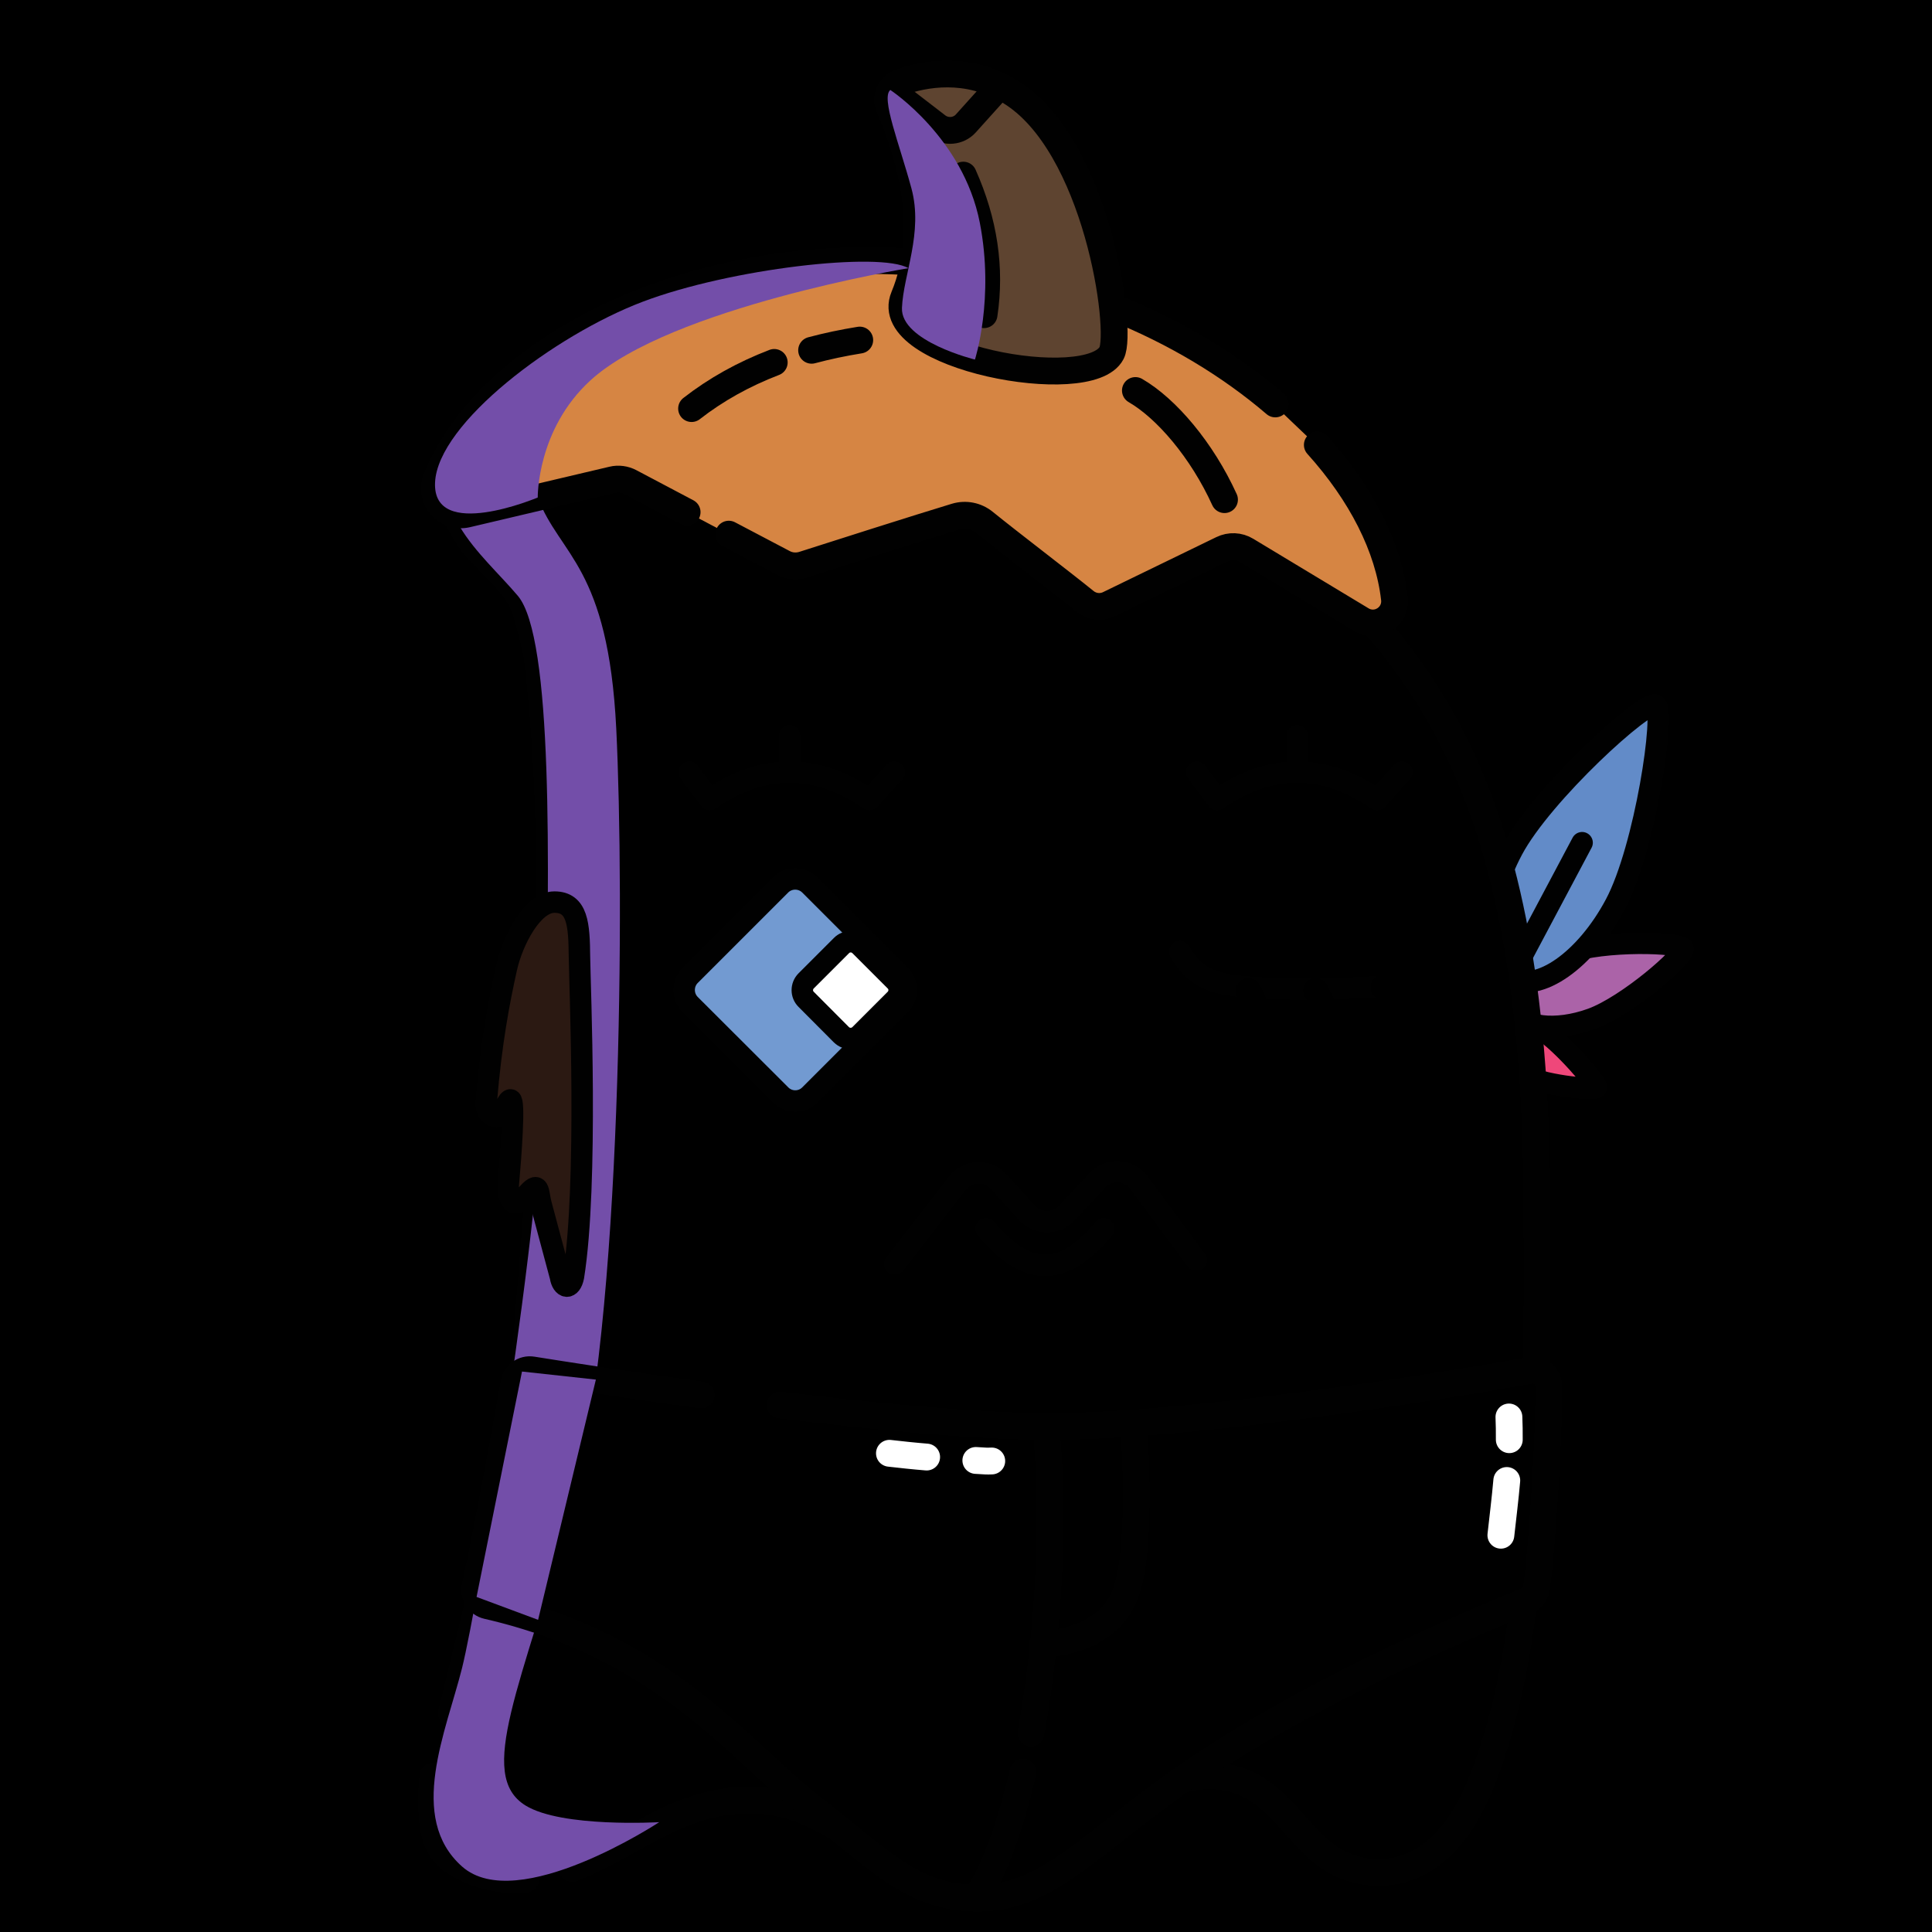 <svg version="1.1" xmlns="http://www.w3.org/2000/svg" xmlns:xlink="http://www.w3.org/1999/xlink" width="1080px" height="1080px"><style>.s{fill:none;stroke:#010101;stroke-width:15;stroke-linecap:round;stroke-linejoin:round;stroke-miterlimit:10}.sw{stroke:#fff}.t{stroke-width:10}.b{fill:#000}.w{fill:#fff}.sh{fill:#734ea978;mix-blend-mode:multiply}.hr{fill:#2B1912}.bbg{fill:hsl(344deg 35% 99%)}.fg,#bg{transform: scaleX(-1.0) translateX(-1080px)}.pan{fill:hsl(111deg 51% 46%)}#fc{transform:translate(233px,161px) scale(0.80)}#lf{transform:translate(252px,161px) scale(0.80)}#rf{transform:translate(248px,161px) scale(0.80)}</style><rect x="0" y="0" style="fill:hsl(325deg 76% 73%)" width="1080" height="1080"/><g class="fg"><g id="rf"><g class="s"><path style="fill:#EF477A" d="M768.6,519.3c-12.5-7.9-26-9.2-30-2.9c-4,6.4,1.8,24.7,14.4,32.7c12.5,7.9,50.8,11.8,52.3,9.5C806.7,556.4,781.2,527.3,768.6,519.3z"/><line x1="738.6" y1="516.5" x2="729.9" y2="511"/><path style="fill:#AB63A8" d="M785.3,464.5c-25.1,9.1-41.8,26.8-37.1,39.6c4.6,12.7,28.7,15.7,53.9,6.6c25.1-9.1,65.6-44.5,64-49.1S810.4,455.4,785.3,464.5z"/><line x1="748.1" y1="504.1" x2="730.8" y2="510.3"/><path style="fill:#628BC8" d="M746.9,392.4c-20.8,39.1-21.6,79.4-1.7,89.9s52.8-12.6,73.6-51.7s35.2-135.4,28.1-139.2S767.7,353.3,746.9,392.4z"/><line x1="795.5" y1="387.6" x2="730.8" y2="509.4"/></g></g><path class="bbg" d="M319.8,1044.5c124.8-75.1,115.3-20.6,224.6,13.7c59.9,3.8,94.5-91.3,157-58.5c27,20.2,49.7,62.3,89.4,42.8C883,960.9,850.9,787,859.3,674c5.3-151.8-36.5-315.8-175.7-397.4c-73.4-38-420.7-131.6-431.9-5.4c-0.7,30.4,31,44.6,41.6,68.7c18.4,69.4,12.9,141.9,13.5,211.9c-5.4,102.1-6.8,204.4-30,304.7C268.8,919.3,183.8,1085.6,319.8,1044.5z"/><g class="s"><path d="M319.8,1044.5c19.1-7.3,36-19,54.5-27.6c19.7-9.1,41-13.6,62.5-8.7c19.8,4.5,36.1,16.4,52.5,27.6c16.7,11.4,34.4,21.2,55,22.2c20.6,1.1,38.2-9.1,54.2-21.2c16.2-12.3,31.1-27.1,49.3-36.7c16.9-9,36.6-10.6,53.6-0.6c14.9,8.8,23.8,24.1,36.7,35.1c14.6,12.5,35.1,15.8,52.7,7.7c20.6-9.5,32.1-31.7,39.6-51.9c7.7-20.9,13.1-42.6,16.9-64.6c4.3-24.5,6.8-49.2,8.5-74c1.9-28.1,2.7-56.4,3.1-84.6c0.4-31.2,0.4-62.3,0.2-93.5c-0.1-29-1-58.1-3.5-87c-2.1-24.1-5.2-48.1-9.9-71.8c-4-20-9.1-39.8-15.8-59.1c-5.8-16.7-12.8-33-21.1-48.6c-7.6-14.1-16.2-27.6-25.9-40.4c-9.2-12.2-19.3-23.7-30-34.5c-5.1-5.2-10.4-10.3-15.8-15.3"/><path d="M242,992.9c-1,8.7-1,18.4,0,27.1c1,7.7,3.9,14.5,9.7,19.3c12.6,8.7,27.1,12.6,42.2,11.1"/><path d="M683.6,276.6c-70.1-36.4-148.5-49.9-226.8-59.6c-21.3-2.9-41.6-4.8-61.9-5.8c-20.3-1.9-40.6-1-60.9,0c-16.4,0-32.9,1-48.4,7.7c-19.3,9.7-32.9,31-33.9,52.2c0,12.6,5.8,23.2,12.6,32.9c10.6,12.6,23.2,21.3,29,35.8c2.9,8.7,4.8,17.4,6.8,26.1c7.7,62.9,7.7,123.8,6.8,185.7c-1.9,69.7-7.7,138.3-13.5,208c-2.9,32.9-8.7,63.9-16.4,96.7c0,1-24.4,100.6-24.7,101.5"/></g><path class="sh" d="M344.5,211.9c0,0-56.2,33.6-43.9,66.2s39.4,38.2,43.9,129.4s3.6,333-24.7,434.2s-53.8,150.5-26,167.6c20.3,12.5,74.7,9.3,74.7,9.3s-79.3,52.2-110.2,24.8s-8.8-75.8,0-111c8.8-35.3,44.9-247.1,46.8-348.3s4.1-227.6-15.6-251c-19.7-23.4-56.5-50.9-31.2-86.7S344.5,211.9,344.5,211.9z"/><g id="fc"><path class="s" style="fill:#729AD1" d="M254.3,563.9L191,500.7c-5.6-5.6-5.6-14.8,0-20.4l63.2-63.2c5.6-5.6,14.8-5.6,20.4,0l63.2,63.2c5.6,5.6,5.6,14.8,0,20.4l-63.2,63.2C269,569.5,259.9,569.5,254.3,563.9z"/><path class="s w" d="M296.7,521.8L272,497c-3.5-3.5-3.5-9.2,0-12.8l24.8-24.8c3.5-3.5,9.2-3.5,12.8,0l24.8,24.8c3.5,3.5,3.5,9.2,0,12.8l-24.8,24.8C306,525.3,300.3,525.3,296.7,521.8z"/><path class="s" d="M544.67,679.27l-40.28-54.42c-7.18-9.23-20.9-9.85-28.88-1.31l-21.33,22.82c-7.6,8.14-20.54,8.02-28-0.25l-19.45-21.57c-8.05-8.93-22.26-8.23-29.4,1.44L334,681.94"/><path class="s" d="M397.82,657.38c28.45,33.62,53.33,34.51,82.22,0"/><path class="s" d="M675.24,487.91c-26.35,1.8-62.44,3.14-96.37,0.4c-29.07-2.34-37.69-11.13-45.76-24.65"/><path d="M683.13,484.44c6.69,11.38,10.54,26,5.61,38.76c-0.95,2.56-4.8,1.79-4.71-0.91c0.1-11.22-6.2-20.14-14.42-26.97c-3.74-3.14-4.22-8.72-1.08-12.46C672.4,478.05,680.38,478.96,683.13,484.44L683.13,484.44z"/><path d="M636.03,486.92c7.81,13.35,10.09,29.25,5.61,43.71c-0.89,2.59-4.76,1.89-4.71-0.82c0.09-11.76-5.77-24.61-14.42-32.03c-3.73-3.14-4.21-8.71-1.07-12.45C625.31,480.54,633.25,481.46,636.03,486.92L636.03,486.92z"/><path d="M588.93,486.92c8.27,13.31,9.86,33.94,5.61,48.67c-0.9,2.71-4.89,1.92-4.71-0.91c0.06-12-5.5-28.83-14.42-36.89c-3.73-3.14-4.21-8.71-1.07-12.44C578.27,480.54,586.07,481.46,588.93,486.92L588.93,486.92z"/><g class="s"><path d="M333.74,338.23l-17.39,19.25c-37.25-25.66-74.51-25.66-111.76,0l-14.28-19.25"/><line x1="260.47" y1="312.86" x2="260.89" y2="338.23"/><path d="M688.41,338.23l-17.39,19.25c-37.25-25.66-74.51-25.66-111.76,0l-14.28-19.25"/><line x1="615.14" y1="312.86" x2="615.56" y2="338.23"/></g></g><g class="s"><path class="pan" d="M436.1,785.4c51.4,6.3,106.2,11.6,146.3,12c80.2,0.8,227.9-23.1,272.7-31.3c5.5-1,10.5,3.1,10.6,8.7c0.5,26.5-3.9,93.2-6.8,113c-0.5,3.1-2.5,5.8-5.5,7c-23,9.5-129.3,52.6-204.4,108.4c-45.6,33.8-67.3,58.3-103.4,57.9s-55-22.5-90.5-49.8c-40.8-31.4-82.6-90.7-182.7-113.7c-4.8-1.1-7.9-5.9-6.8-10.7c7-31.9,17.8-91.5,21.7-113.8c0.9-4.8,5.4-8.1,10.3-7.3c15.8,2.5,51.6,8.2,94.4,14"/><path d="M571.8,990.6c-6.6,28.8-15.3,53.9-26.1,70.4"/><path d="M584.6,797.4c5,45.2,2.3,113.2-8.3,171.4"/><path d="M582.8,919c0,0,36.9,0.3,46.9-29.8c9.1-27.2,4.1-91.8,4.1-91.8"/></g><g class="s sw"><path d="M842.3,827.6c-0.9,10.3-2.2,20.6-3.3,30.6"/><path d="M843.5,792.1c0.2,4.2,0.2,8.5,0.2,12.7"/><path d="M545.5,816.4c6.6,0.4,5.7,0.4,8.9,0.3"/><path d="M497.2,812.4c6.1,0.7,13.4,1.5,20.8,2.1"/></g><polygon class="sh" points="333.1,771.2 300.8,905.5 266.4,892.7 291.8,766.7 "/><polygon style="fill:#D68543" points="703.8,218.3 740.3,253.1 417.7,304.1 374,281 "/><g class="s"><g style="fill:#D68543"><path d="M407.4,298.6l30.6,16.1c3.4,1.8,7.3,2.1,10.9,1c16.5-5.3,64.8-20.7,85.3-26.9c5.6-1.7,11.6-0.5,16.1,3.2c13.8,11.2,42.7,33.2,56.3,44.2c3.8,3.1,9,3.7,13.4,1.5l63.2-30.7c4.3-2.1,9.4-1.9,13.5,0.6l64.5,38.9c8.7,5.2,19.5-1.8,18.3-11.9c-3.3-28.8-18.6-58.7-43.1-85.9"/><path d="M384.1,286.3l-31.8-16.8c-3-1.6-6.6-2.1-9.9-1.3L261,287.4c-11.6,2.7-21.5-8.7-17.1-19.7c28.7-71.7,139.8-130,267.1-121.2l110.9,25.1c35.2,14,66,32.8,91,54.2"/></g><path style="fill:#5E4430" d="M503.2,46c-5.8,2-8.6,8.3-6.2,13.8C507.5,84,521.5,127,505.3,166c-13.8,33.3,103.8,55.3,116.1,31.3c6.4-12.4-8.1-117-57.1-146.3C540.4,36.6,516.4,41.3,503.2,46z"/><path d="M497.7,50.3l26.1,20.1c4.9,3.8,12,3.2,16.1-1.4l18.9-21"/><path d="M538.5,97.9c11.6,26,15.5,52,11.6,78"/><path d="M432.8,202.6c-17.2,6.6-32.6,15.2-46.2,25.8"/><path d="M480.6,190.1c-9.3,1.5-18.3,3.4-26.9,5.7"/><path d="M634.7,218.3c17.3,10,37.2,33.3,49.8,61"/></g><g class="sh"><path d="M497.7,50.3c0,0,40.7,26.7,50,74.1c8.3,42.5-2.7,76.6-2.7,76.6s-41.6-10.2-40.8-28.9c0.8-18.8,12-42,5.3-66.8S492.3,54.6,497.7,50.3z"/><path d="M507.8,149.9c0,0-133.2,22-177.7,62.7c-30.1,27.5-29.5,65.5-29.5,65.5s-58.9,24.9-57.4-8.4c1.5-33.2,67-82.4,116-101S491.9,140.6,507.8,149.9z"/></g><g id="lf"><path class="s hr" d="M89.9,467.4c-0.2-22.8-1.3-38.3-17.5-38.3c-15.4,0-29.3,27.1-33.5,46c-5.1,22.9-10.7,52-14.1,93.3c-0.9,10.4,8.2,13.2,11.3,7.8c1.3-2.2,3.9-9.2,5.7-8.9c3,0.4,0.3,37.4-1.6,58.8c-0.6,6.5,2.1,20.6,12.1,8.4c10-12.2,8.5-2.8,10.7,5.5c2.2,8.2,13.6,50.8,13.6,50.8c1.3,8.2,7.2,9.5,9.1,0C96.1,626,90.1,485.8,89.9,467.4z"/></g></g></svg>